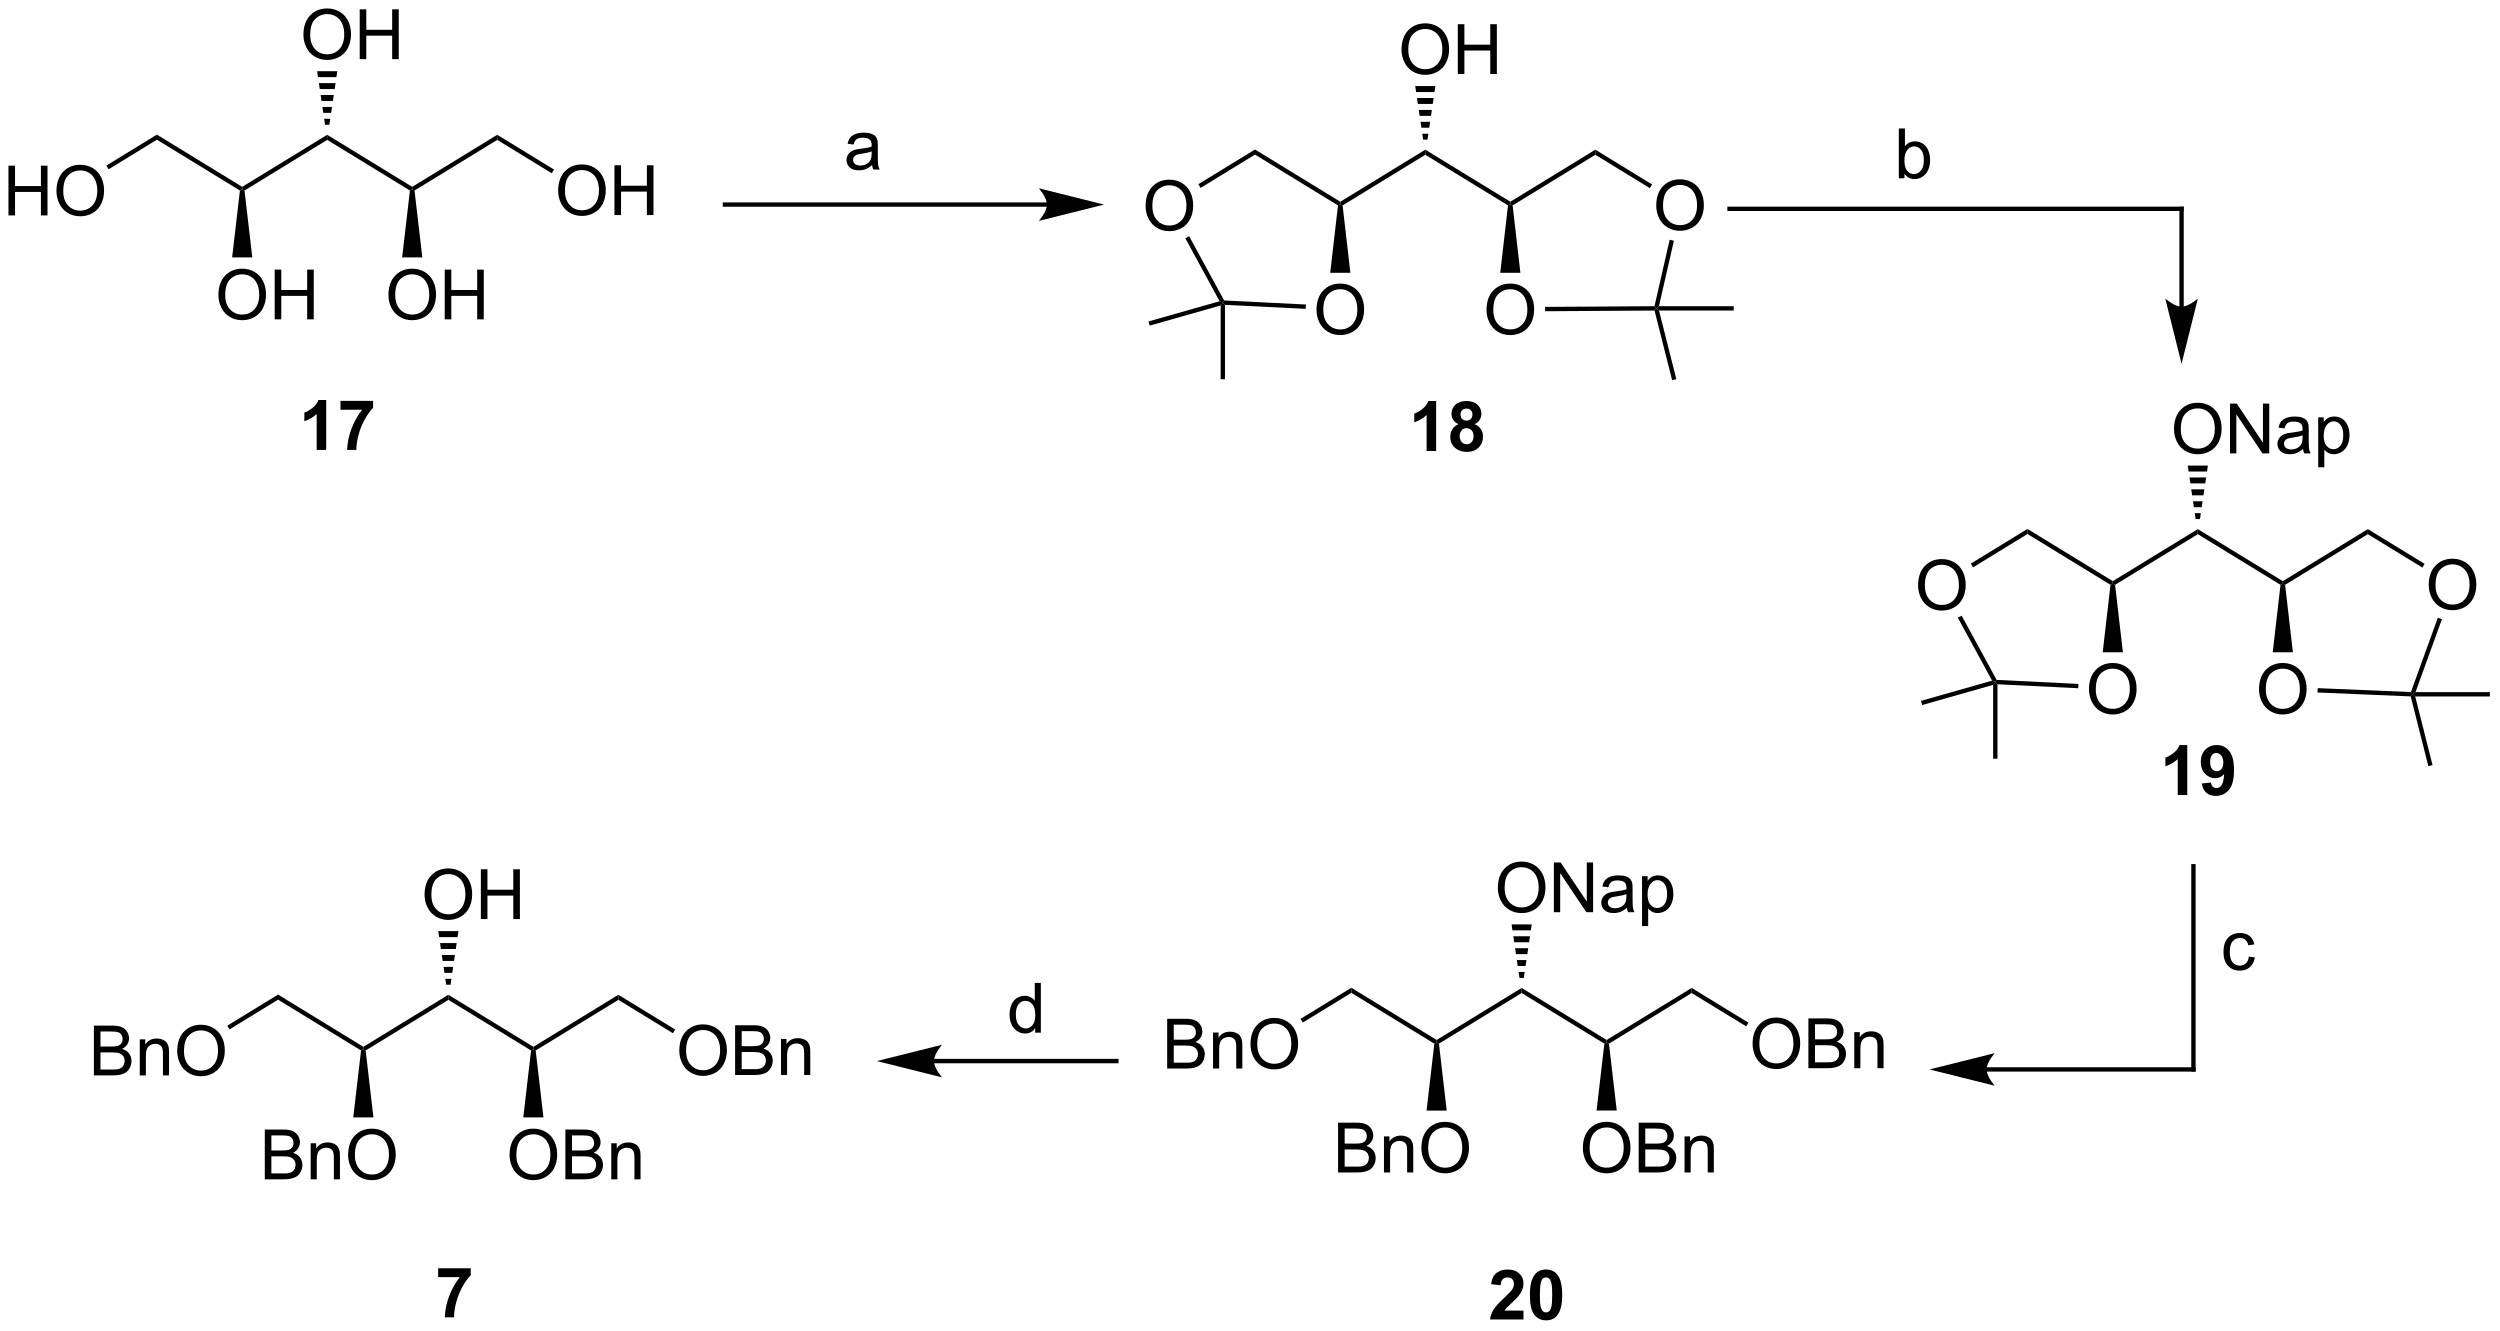 <?xml version="1.0" encoding="UTF-8"?>
<!DOCTYPE svg PUBLIC '-//W3C//DTD SVG 1.0//EN'
          'http://www.w3.org/TR/2001/REC-SVG-20010904/DTD/svg10.dtd'>
<svg stroke-dasharray="none" shape-rendering="auto" xmlns="http://www.w3.org/2000/svg" font-family="'Dialog'" text-rendering="auto" width="789" fill-opacity="1" color-interpolation="auto" color-rendering="auto" preserveAspectRatio="xMidYMid meet" font-size="12px" viewBox="0 0 789 420" fill="black" xmlns:xlink="http://www.w3.org/1999/xlink" stroke="black" image-rendering="auto" stroke-miterlimit="10" stroke-linecap="square" stroke-linejoin="miter" font-style="normal" stroke-width="1" height="420" stroke-dashoffset="0" font-weight="normal" stroke-opacity="1"
><!--Generated by the Batik Graphics2D SVG Generator--><defs id="genericDefs"
  /><g
  ><defs id="defs1"
    ><clipPath clipPathUnits="userSpaceOnUse" id="clipPath1"
      ><path d="M2.286 1.611 L297.959 1.611 L297.959 158.87 L2.286 158.87 L2.286 1.611 Z"
      /></clipPath
      ><clipPath clipPathUnits="userSpaceOnUse" id="clipPath2"
      ><path d="M5.886 11.909 L5.886 164.796 L293.338 164.796 L293.338 11.909 Z"
      /></clipPath
    ></defs
    ><g transform="scale(2.667,2.667) translate(-2.286,-1.611) matrix(1.029,0,0,1.029,-3.768,-10.639)"
    ><path d="M126.284 35.183 L89.252 35.183 L89.002 35.183 L89.002 35.683 L89.252 35.683 L126.284 35.683 L126.534 35.683 L126.534 35.183 L126.284 35.183 ZM132.849 35.433 L125.349 33.558 C125.349 33.558 126.284 34.613 126.284 35.433 C126.284 36.254 125.349 37.308 125.349 37.308 Z" stroke="none" clip-path="url(#clipPath2)"
    /></g
    ><g transform="matrix(2.743,0,0,2.743,-16.144,-32.666)"
    ><path d="M256.889 35.686 L204.878 35.686 L204.628 35.686 L204.628 36.186 L204.878 36.186 L256.889 36.186 L257.139 36.186 L257.139 35.686 L256.889 35.686 Z" stroke="none" clip-path="url(#clipPath2)"
    /></g
    ><g transform="matrix(2.743,0,0,2.743,-16.144,-32.666)"
    ><path d="M258.505 134.954 L258.505 111.576 L258.505 111.326 L258.005 111.326 L258.005 111.576 L258.005 134.954 L258.005 135.204 L258.505 135.204 L258.505 134.954 Z" stroke="none" clip-path="url(#clipPath2)"
    /></g
    ><g transform="matrix(2.743,0,0,2.743,-16.144,-32.666)"
    ><path d="M106.229 30.9 Q105.838 31.233 105.476 31.372 Q105.117 31.507 104.703 31.507 Q104.018 31.507 103.651 31.174 Q103.284 30.838 103.284 30.32 Q103.284 30.015 103.422 29.762 Q103.562 29.51 103.786 29.358 Q104.01 29.205 104.291 29.127 Q104.5 29.072 104.916 29.023 Q105.768 28.921 106.172 28.78 Q106.174 28.635 106.174 28.596 Q106.174 28.166 105.976 27.991 Q105.706 27.752 105.174 27.752 Q104.68 27.752 104.442 27.926 Q104.206 28.101 104.094 28.541 L103.406 28.447 Q103.5 28.007 103.713 27.736 Q103.93 27.463 104.336 27.317 Q104.742 27.171 105.276 27.171 Q105.807 27.171 106.138 27.296 Q106.471 27.421 106.627 27.611 Q106.784 27.799 106.846 28.088 Q106.883 28.267 106.883 28.736 L106.883 29.674 Q106.883 30.655 106.927 30.916 Q106.971 31.174 107.104 31.413 L106.37 31.413 Q106.26 31.195 106.229 30.9 ZM106.172 29.33 Q105.789 29.486 105.023 29.596 Q104.588 29.658 104.409 29.736 Q104.229 29.814 104.13 29.965 Q104.034 30.116 104.034 30.299 Q104.034 30.58 104.247 30.767 Q104.461 30.955 104.87 30.955 Q105.276 30.955 105.591 30.778 Q105.909 30.601 106.057 30.291 Q106.172 30.054 106.172 29.588 L106.172 29.33 Z" stroke="none" clip-path="url(#clipPath2)"
    /></g
    ><g transform="matrix(2.743,0,0,2.743,-16.144,-32.666)"
    ><path d="M225.01 32.418 L224.357 32.418 L224.357 26.692 L225.06 26.692 L225.06 28.733 Q225.505 28.176 226.198 28.176 Q226.581 28.176 226.922 28.33 Q227.263 28.483 227.484 28.765 Q227.706 29.043 227.831 29.439 Q227.956 29.832 227.956 30.28 Q227.956 31.348 227.427 31.931 Q226.901 32.512 226.161 32.512 Q225.427 32.512 225.01 31.897 L225.01 32.418 ZM225.003 30.311 Q225.003 31.059 225.206 31.39 Q225.536 31.934 226.104 31.934 Q226.565 31.934 226.901 31.533 Q227.237 31.132 227.237 30.34 Q227.237 29.528 226.914 29.142 Q226.591 28.754 226.135 28.754 Q225.674 28.754 225.339 29.155 Q225.003 29.554 225.003 30.311 Z" stroke="none" clip-path="url(#clipPath2)"
    /></g
    ><g transform="matrix(2.743,0,0,2.743,-16.144,-32.666)"
    ><path d="M264.633 121.974 L265.326 122.065 Q265.211 122.778 264.745 123.184 Q264.279 123.588 263.599 123.588 Q262.748 123.588 262.229 123.031 Q261.711 122.474 261.711 121.434 Q261.711 120.763 261.933 120.26 Q262.157 119.755 262.612 119.505 Q263.068 119.252 263.602 119.252 Q264.279 119.252 264.709 119.593 Q265.138 119.934 265.258 120.565 L264.576 120.669 Q264.477 120.252 264.229 120.041 Q263.982 119.83 263.631 119.83 Q263.099 119.83 262.766 120.21 Q262.435 120.591 262.435 121.416 Q262.435 122.252 262.756 122.632 Q263.076 123.01 263.591 123.01 Q264.006 123.01 264.282 122.757 Q264.56 122.502 264.633 121.974 Z" stroke="none" clip-path="url(#clipPath2)"
    /></g
    ><g transform="matrix(2.743,0,0,2.743,-16.144,-32.666)"
    ><path d="M43.418 63.679 L42.321 63.679 L42.321 59.541 Q41.72 60.104 40.902 60.375 L40.902 59.377 Q41.332 59.237 41.834 58.846 Q42.34 58.453 42.527 57.929 L43.418 57.929 L43.418 63.679 ZM45.06 59.049 L45.06 58.031 L48.812 58.031 L48.812 58.828 Q48.349 59.284 47.867 60.14 Q47.388 60.995 47.135 61.958 Q46.883 62.922 46.888 63.679 L45.828 63.679 Q45.856 62.492 46.318 61.258 Q46.781 60.023 47.554 59.049 L45.06 59.049 Z" stroke="none" clip-path="url(#clipPath2)"
    /></g
    ><g transform="matrix(2.743,0,0,2.743,-16.144,-32.666)"
    ><path d="M181.171 162.704 L181.171 163.725 L177.324 163.725 Q177.387 163.146 177.699 162.628 Q178.012 162.11 178.934 161.256 Q179.676 160.563 179.842 160.318 Q180.069 159.977 180.069 159.646 Q180.069 159.279 179.871 159.081 Q179.676 158.883 179.327 158.883 Q178.983 158.883 178.78 159.092 Q178.577 159.297 178.546 159.779 L177.452 159.67 Q177.551 158.764 178.066 158.37 Q178.582 157.975 179.355 157.975 Q180.202 157.975 180.686 158.433 Q181.171 158.889 181.171 159.568 Q181.171 159.954 181.032 160.305 Q180.894 160.654 180.592 161.037 Q180.394 161.29 179.874 161.766 Q179.355 162.243 179.215 162.399 Q179.077 162.555 178.991 162.704 L181.171 162.704 ZM183.768 157.975 Q184.601 157.975 185.07 158.568 Q185.627 159.271 185.627 160.899 Q185.627 162.524 185.065 163.235 Q184.601 163.823 183.768 163.823 Q182.932 163.823 182.419 163.18 Q181.909 162.537 181.909 160.889 Q181.909 159.271 182.471 158.56 Q182.937 157.975 183.768 157.975 ZM183.768 158.883 Q183.57 158.883 183.414 159.011 Q183.258 159.139 183.172 159.467 Q183.057 159.891 183.057 160.899 Q183.057 161.907 183.159 162.284 Q183.26 162.662 183.414 162.787 Q183.57 162.912 183.768 162.912 Q183.969 162.912 184.125 162.784 Q184.281 162.657 184.367 162.329 Q184.479 161.907 184.479 160.899 Q184.479 159.891 184.377 159.516 Q184.276 159.139 184.122 159.011 Q183.969 158.883 183.768 158.883 Z" stroke="none" clip-path="url(#clipPath2)"
    /></g
    ><g transform="matrix(2.743,0,0,2.743,-16.144,-32.666)"
    ><path d="M171.122 63.799 L170.026 63.799 L170.026 59.661 Q169.424 60.224 168.607 60.495 L168.607 59.497 Q169.036 59.357 169.539 58.966 Q170.044 58.573 170.232 58.049 L171.122 58.049 L171.122 63.799 ZM173.704 60.708 Q173.28 60.529 173.084 60.216 Q172.892 59.901 172.892 59.526 Q172.892 58.885 173.34 58.469 Q173.787 58.049 174.61 58.049 Q175.428 58.049 175.879 58.469 Q176.329 58.885 176.329 59.526 Q176.329 59.924 176.121 60.234 Q175.915 60.544 175.54 60.708 Q176.017 60.901 176.264 61.268 Q176.514 61.635 176.514 62.114 Q176.514 62.909 176.006 63.406 Q175.501 63.901 174.662 63.901 Q173.881 63.901 173.36 63.489 Q172.748 63.005 172.748 62.161 Q172.748 61.698 172.978 61.31 Q173.209 60.919 173.704 60.708 ZM173.931 59.604 Q173.931 59.932 174.116 60.117 Q174.303 60.299 174.61 60.299 Q174.923 60.299 175.11 60.114 Q175.298 59.927 175.298 59.599 Q175.298 59.291 175.113 59.107 Q174.928 58.919 174.623 58.919 Q174.306 58.919 174.118 59.107 Q173.931 59.294 173.931 59.604 ZM173.829 62.057 Q173.829 62.51 174.061 62.765 Q174.295 63.018 174.642 63.018 Q174.983 63.018 175.204 62.773 Q175.428 62.529 175.428 62.068 Q175.428 61.666 175.202 61.422 Q174.975 61.177 174.626 61.177 Q174.225 61.177 174.027 61.456 Q173.829 61.732 173.829 62.057 Z" stroke="none" clip-path="url(#clipPath2)"
    /></g
    ><g transform="matrix(2.743,0,0,2.743,-16.144,-32.666)"
    ><path d="M257.544 103.382 L256.448 103.382 L256.448 99.244 Q255.846 99.806 255.028 100.077 L255.028 99.08 Q255.458 98.939 255.961 98.549 Q256.466 98.155 256.653 97.632 L257.544 97.632 L257.544 103.382 ZM259.209 102.056 L260.272 101.939 Q260.311 102.265 260.475 102.421 Q260.639 102.577 260.907 102.577 Q261.248 102.577 261.485 102.265 Q261.725 101.952 261.79 100.968 Q261.376 101.447 260.756 101.447 Q260.079 101.447 259.59 100.926 Q259.1 100.405 259.1 99.569 Q259.1 98.697 259.616 98.166 Q260.134 97.632 260.936 97.632 Q261.806 97.632 262.363 98.306 Q262.923 98.978 262.923 100.522 Q262.923 102.093 262.34 102.788 Q261.759 103.483 260.827 103.483 Q260.155 103.483 259.741 103.127 Q259.327 102.767 259.209 102.056 ZM261.694 99.658 Q261.694 99.127 261.449 98.835 Q261.204 98.541 260.884 98.541 Q260.579 98.541 260.379 98.783 Q260.178 99.022 260.178 99.569 Q260.178 100.124 260.397 100.384 Q260.616 100.642 260.944 100.642 Q261.259 100.642 261.475 100.392 Q261.694 100.142 261.694 99.658 Z" stroke="none" clip-path="url(#clipPath2)"
    /></g
    ><g transform="matrix(2.743,0,0,2.743,-16.144,-32.666)"
    ><path d="M56.298 158.848 L56.298 157.83 L60.05 157.83 L60.05 158.627 Q59.587 159.082 59.105 159.939 Q58.626 160.793 58.373 161.757 Q58.121 162.72 58.126 163.478 L57.066 163.478 Q57.094 162.291 57.556 161.056 Q58.019 159.822 58.792 158.848 L56.298 158.848 Z" stroke="none" clip-path="url(#clipPath2)"
    /></g
    ><g transform="matrix(2.743,0,0,2.743,-16.144,-32.666)"
    ><path d="M6.858 36.695 L6.858 30.969 L7.616 30.969 L7.616 33.32 L10.592 33.32 L10.592 30.969 L11.35 30.969 L11.35 36.695 L10.592 36.695 L10.592 33.995 L7.616 33.995 L7.616 36.695 L6.858 36.695 ZM12.383 33.906 Q12.383 32.479 13.148 31.675 Q13.914 30.867 15.125 30.867 Q15.916 30.867 16.552 31.247 Q17.19 31.625 17.523 32.302 Q17.859 32.979 17.859 33.839 Q17.859 34.711 17.508 35.398 Q17.156 36.086 16.51 36.44 Q15.867 36.794 15.12 36.794 Q14.312 36.794 13.674 36.404 Q13.039 36.011 12.711 35.336 Q12.383 34.659 12.383 33.906 ZM13.164 33.917 Q13.164 34.953 13.719 35.55 Q14.276 36.143 15.117 36.143 Q15.971 36.143 16.523 35.542 Q17.078 34.94 17.078 33.836 Q17.078 33.136 16.841 32.615 Q16.604 32.094 16.148 31.807 Q15.695 31.518 15.127 31.518 Q14.323 31.518 13.742 32.073 Q13.164 32.625 13.164 33.917 Z" stroke="none" clip-path="url(#clipPath2)"
    /></g
    ><g transform="matrix(2.743,0,0,2.743,-16.144,-32.666)"
    ><path d="M18.386 31.383 L18.125 30.956 L23.938 27.397 L23.938 27.983 Z" stroke="none" clip-path="url(#clipPath2)"
    /></g
    ><g transform="matrix(2.743,0,0,2.743,-16.144,-32.666)"
    ><path d="M23.938 27.983 L23.938 27.397 L33.753 33.406 L33.753 33.7 L33.488 33.83 Z" stroke="none" clip-path="url(#clipPath2)"
    /></g
    ><g transform="matrix(2.743,0,0,2.743,-16.144,-32.666)"
    ><path d="M34.018 33.83 L33.753 33.7 L33.753 33.406 L43.534 27.418 L43.534 28.004 Z" stroke="none" clip-path="url(#clipPath2)"
    /></g
    ><g transform="matrix(2.743,0,0,2.743,-16.144,-32.666)"
    ><path d="M43.534 28.004 L43.534 27.418 L53.315 33.406 L53.315 33.7 L53.05 33.83 Z" stroke="none" clip-path="url(#clipPath2)"
    /></g
    ><g transform="matrix(2.743,0,0,2.743,-16.144,-32.666)"
    ><path d="M53.58 33.83 L53.315 33.7 L53.315 33.406 L63.096 27.418 L63.096 28.004 Z" stroke="none" clip-path="url(#clipPath2)"
    /></g
    ><g transform="matrix(2.743,0,0,2.743,-16.144,-32.666)"
    ><path d="M70.106 33.864 Q70.106 32.438 70.871 31.633 Q71.637 30.826 72.848 30.826 Q73.639 30.826 74.275 31.206 Q74.913 31.583 75.246 32.26 Q75.582 32.938 75.582 33.797 Q75.582 34.669 75.231 35.357 Q74.879 36.044 74.233 36.398 Q73.59 36.753 72.843 36.753 Q72.035 36.753 71.397 36.362 Q70.762 35.969 70.434 35.294 Q70.106 34.617 70.106 33.864 ZM70.887 33.875 Q70.887 34.911 71.442 35.508 Q71.999 36.102 72.84 36.102 Q73.694 36.102 74.246 35.5 Q74.801 34.898 74.801 33.794 Q74.801 33.094 74.564 32.573 Q74.327 32.052 73.871 31.766 Q73.418 31.477 72.85 31.477 Q72.046 31.477 71.465 32.031 Q70.887 32.583 70.887 33.875 ZM76.581 36.654 L76.581 30.927 L77.339 30.927 L77.339 33.279 L80.315 33.279 L80.315 30.927 L81.073 30.927 L81.073 36.654 L80.315 36.654 L80.315 33.953 L77.339 33.953 L77.339 36.654 L76.581 36.654 Z" stroke="none" clip-path="url(#clipPath2)"
    /></g
    ><g transform="matrix(2.743,0,0,2.743,-16.144,-32.666)"
    ><path d="M63.096 28.004 L63.096 27.418 L69.629 31.418 L69.368 31.845 Z" stroke="none" clip-path="url(#clipPath2)"
    /></g
    ><g transform="matrix(2.743,0,0,2.743,-16.144,-32.666)"
    ><path d="M31.016 45.862 Q31.016 44.435 31.782 43.63 Q32.547 42.823 33.758 42.823 Q34.55 42.823 35.185 43.203 Q35.823 43.581 36.157 44.258 Q36.492 44.935 36.492 45.794 Q36.492 46.667 36.141 47.354 Q35.789 48.042 35.144 48.396 Q34.5 48.75 33.753 48.75 Q32.946 48.75 32.308 48.359 Q31.672 47.966 31.344 47.292 Q31.016 46.615 31.016 45.862 ZM31.797 45.873 Q31.797 46.909 32.352 47.505 Q32.909 48.099 33.75 48.099 Q34.605 48.099 35.157 47.498 Q35.711 46.896 35.711 45.792 Q35.711 45.091 35.474 44.571 Q35.237 44.05 34.782 43.763 Q34.328 43.474 33.761 43.474 Q32.956 43.474 32.375 44.029 Q31.797 44.581 31.797 45.873 ZM37.491 48.651 L37.491 42.925 L38.249 42.925 L38.249 45.276 L41.226 45.276 L41.226 42.925 L41.983 42.925 L41.983 48.651 L41.226 48.651 L41.226 45.951 L38.249 45.951 L38.249 48.651 L37.491 48.651 Z" stroke="none" clip-path="url(#clipPath2)"
    /></g
    ><g transform="matrix(2.743,0,0,2.743,-16.144,-32.666)"
    ><path d="M33.488 33.83 L33.753 33.7 L34.018 33.83 L34.913 41.526 L32.593 41.526 Z" stroke="none" clip-path="url(#clipPath2)"
    /></g
    ><g transform="matrix(2.743,0,0,2.743,-16.144,-32.666)"
    ><path d="M50.578 45.862 Q50.578 44.435 51.343 43.63 Q52.109 42.823 53.32 42.823 Q54.112 42.823 54.747 43.203 Q55.385 43.581 55.718 44.258 Q56.054 44.935 56.054 45.794 Q56.054 46.667 55.703 47.354 Q55.351 48.042 54.705 48.396 Q54.062 48.75 53.315 48.75 Q52.508 48.75 51.87 48.359 Q51.234 47.966 50.906 47.292 Q50.578 46.615 50.578 45.862 ZM51.359 45.873 Q51.359 46.909 51.914 47.505 Q52.471 48.099 53.312 48.099 Q54.166 48.099 54.718 47.498 Q55.273 46.896 55.273 45.792 Q55.273 45.091 55.036 44.571 Q54.799 44.05 54.343 43.763 Q53.89 43.474 53.323 43.474 Q52.518 43.474 51.937 44.029 Q51.359 44.581 51.359 45.873 ZM57.053 48.651 L57.053 42.925 L57.811 42.925 L57.811 45.276 L60.788 45.276 L60.788 42.925 L61.545 42.925 L61.545 48.651 L60.788 48.651 L60.788 45.951 L57.811 45.951 L57.811 48.651 L57.053 48.651 Z" stroke="none" clip-path="url(#clipPath2)"
    /></g
    ><g transform="matrix(2.743,0,0,2.743,-16.144,-32.666)"
    ><path d="M53.05 33.83 L53.315 33.7 L53.58 33.83 L54.475 41.526 L52.155 41.526 Z" stroke="none" clip-path="url(#clipPath2)"
    /></g
    ><g transform="matrix(2.743,0,0,2.743,-16.144,-32.666)"
    ><path d="M40.797 15.92 Q40.797 14.493 41.562 13.689 Q42.328 12.881 43.539 12.881 Q44.331 12.881 44.966 13.261 Q45.604 13.639 45.937 14.316 Q46.273 14.993 46.273 15.853 Q46.273 16.725 45.922 17.413 Q45.57 18.1 44.924 18.454 Q44.281 18.808 43.534 18.808 Q42.727 18.808 42.089 18.418 Q41.453 18.024 41.125 17.35 Q40.797 16.673 40.797 15.92 ZM41.578 15.931 Q41.578 16.967 42.133 17.564 Q42.69 18.157 43.531 18.157 Q44.385 18.157 44.937 17.556 Q45.492 16.954 45.492 15.85 Q45.492 15.149 45.255 14.629 Q45.018 14.108 44.562 13.821 Q44.109 13.532 43.542 13.532 Q42.737 13.532 42.156 14.087 Q41.578 14.639 41.578 15.931 ZM47.272 18.709 L47.272 12.983 L48.03 12.983 L48.03 15.334 L51.007 15.334 L51.007 12.983 L51.764 12.983 L51.764 18.709 L51.007 18.709 L51.007 16.009 L48.03 16.009 L48.03 18.709 L47.272 18.709 Z" stroke="none" clip-path="url(#clipPath2)"
    /></g
    ><g transform="matrix(2.743,0,0,2.743,-16.144,-32.666)"
    ><path d="M43.284 26.265 L43.183 25.581 L43.885 25.581 L43.784 26.265 ZM43.082 24.896 L42.98 24.211 L44.087 24.211 L43.986 24.896 ZM42.879 23.526 L42.778 22.841 L44.289 22.841 L44.188 23.526 ZM42.677 22.156 L42.576 21.471 L44.492 21.471 L44.391 22.156 ZM42.475 20.786 L42.374 20.101 L44.694 20.101 L44.593 20.786 Z" stroke="none" clip-path="url(#clipPath2)"
    /></g
    ><g transform="matrix(2.743,0,0,2.743,-16.144,-32.666)"
    ><path d="M137.694 35.619 Q137.694 34.192 138.459 33.388 Q139.225 32.58 140.436 32.58 Q141.228 32.58 141.863 32.961 Q142.501 33.338 142.834 34.015 Q143.171 34.692 143.171 35.552 Q143.171 36.424 142.819 37.111 Q142.467 37.799 141.821 38.153 Q141.178 38.507 140.431 38.507 Q139.624 38.507 138.986 38.117 Q138.35 37.724 138.022 37.049 Q137.694 36.372 137.694 35.619 ZM138.475 35.63 Q138.475 36.666 139.03 37.263 Q139.587 37.856 140.428 37.856 Q141.282 37.856 141.834 37.255 Q142.389 36.653 142.389 35.549 Q142.389 34.849 142.152 34.328 Q141.915 33.807 141.459 33.52 Q141.006 33.231 140.439 33.231 Q139.634 33.231 139.053 33.786 Q138.475 34.338 138.475 35.63 Z" stroke="none" clip-path="url(#clipPath2)"
    /></g
    ><g transform="matrix(2.743,0,0,2.743,-16.144,-32.666)"
    ><path d="M144.021 33.529 L143.76 33.102 L150.28 29.11 L150.28 29.696 Z" stroke="none" clip-path="url(#clipPath2)"
    /></g
    ><g transform="matrix(2.743,0,0,2.743,-16.144,-32.666)"
    ><path d="M150.28 29.696 L150.28 29.11 L160.095 35.119 L160.095 35.412 L159.83 35.543 Z" stroke="none" clip-path="url(#clipPath2)"
    /></g
    ><g transform="matrix(2.743,0,0,2.743,-16.144,-32.666)"
    ><path d="M160.361 35.543 L160.095 35.412 L160.095 35.119 L169.876 29.131 L169.876 29.717 Z" stroke="none" clip-path="url(#clipPath2)"
    /></g
    ><g transform="matrix(2.743,0,0,2.743,-16.144,-32.666)"
    ><path d="M169.876 29.717 L169.876 29.131 L179.657 35.119 L179.657 35.412 L179.392 35.543 Z" stroke="none" clip-path="url(#clipPath2)"
    /></g
    ><g transform="matrix(2.743,0,0,2.743,-16.144,-32.666)"
    ><path d="M179.923 35.543 L179.657 35.412 L179.657 35.119 L189.438 29.131 L189.438 29.717 Z" stroke="none" clip-path="url(#clipPath2)"
    /></g
    ><g transform="matrix(2.743,0,0,2.743,-16.144,-32.666)"
    ><path d="M196.448 35.577 Q196.448 34.15 197.214 33.346 Q197.979 32.538 199.19 32.538 Q199.982 32.538 200.617 32.919 Q201.255 33.296 201.589 33.973 Q201.925 34.65 201.925 35.51 Q201.925 36.382 201.573 37.07 Q201.221 37.757 200.576 38.111 Q199.932 38.465 199.185 38.465 Q198.378 38.465 197.74 38.075 Q197.104 37.682 196.776 37.007 Q196.448 36.33 196.448 35.577 ZM197.229 35.588 Q197.229 36.624 197.784 37.221 Q198.341 37.814 199.182 37.814 Q200.037 37.814 200.589 37.213 Q201.143 36.611 201.143 35.507 Q201.143 34.807 200.906 34.286 Q200.669 33.765 200.214 33.478 Q199.761 33.189 199.193 33.189 Q198.388 33.189 197.807 33.744 Q197.229 34.296 197.229 35.588 Z" stroke="none" clip-path="url(#clipPath2)"
    /></g
    ><g transform="matrix(2.743,0,0,2.743,-16.144,-32.666)"
    ><path d="M189.438 29.717 L189.438 29.131 L195.972 33.131 L195.711 33.557 Z" stroke="none" clip-path="url(#clipPath2)"
    /></g
    ><g transform="matrix(2.743,0,0,2.743,-16.144,-32.666)"
    ><path d="M157.358 47.575 Q157.358 46.148 158.124 45.343 Q158.89 44.536 160.101 44.536 Q160.892 44.536 161.528 44.916 Q162.166 45.294 162.499 45.971 Q162.835 46.648 162.835 47.507 Q162.835 48.38 162.483 49.067 Q162.132 49.755 161.486 50.109 Q160.843 50.463 160.095 50.463 Q159.288 50.463 158.65 50.072 Q158.015 49.679 157.687 49.005 Q157.358 48.328 157.358 47.575 ZM158.14 47.586 Q158.14 48.622 158.695 49.218 Q159.252 49.812 160.093 49.812 Q160.947 49.812 161.499 49.211 Q162.054 48.609 162.054 47.505 Q162.054 46.804 161.817 46.283 Q161.58 45.763 161.124 45.476 Q160.671 45.187 160.103 45.187 Q159.299 45.187 158.718 45.742 Q158.14 46.294 158.14 47.586 Z" stroke="none" clip-path="url(#clipPath2)"
    /></g
    ><g transform="matrix(2.743,0,0,2.743,-16.144,-32.666)"
    ><path d="M159.83 35.543 L160.095 35.412 L160.361 35.543 L161.255 43.3 L158.935 43.3 Z" stroke="none" clip-path="url(#clipPath2)"
    /></g
    ><g transform="matrix(2.743,0,0,2.743,-16.144,-32.666)"
    ><path d="M176.92 47.575 Q176.92 46.148 177.686 45.343 Q178.452 44.536 179.663 44.536 Q180.454 44.536 181.09 44.916 Q181.728 45.294 182.061 45.971 Q182.397 46.648 182.397 47.507 Q182.397 48.38 182.045 49.067 Q181.694 49.755 181.048 50.109 Q180.405 50.463 179.657 50.463 Q178.85 50.463 178.212 50.072 Q177.577 49.679 177.249 49.005 Q176.92 48.328 176.92 47.575 ZM177.702 47.586 Q177.702 48.622 178.256 49.218 Q178.814 49.812 179.655 49.812 Q180.509 49.812 181.061 49.211 Q181.616 48.609 181.616 47.505 Q181.616 46.804 181.379 46.283 Q181.142 45.763 180.686 45.476 Q180.233 45.187 179.665 45.187 Q178.861 45.187 178.28 45.742 Q177.702 46.294 177.702 47.586 Z" stroke="none" clip-path="url(#clipPath2)"
    /></g
    ><g transform="matrix(2.743,0,0,2.743,-16.144,-32.666)"
    ><path d="M179.392 35.543 L179.657 35.412 L179.923 35.543 L180.817 43.3 L178.497 43.3 Z" stroke="none" clip-path="url(#clipPath2)"
    /></g
    ><g transform="matrix(2.743,0,0,2.743,-16.144,-32.666)"
    ><path d="M167.139 17.633 Q167.139 16.206 167.905 15.402 Q168.671 14.594 169.882 14.594 Q170.673 14.594 171.309 14.974 Q171.947 15.352 172.28 16.029 Q172.616 16.706 172.616 17.566 Q172.616 18.438 172.264 19.125 Q171.913 19.813 171.267 20.167 Q170.624 20.521 169.876 20.521 Q169.069 20.521 168.431 20.131 Q167.796 19.737 167.468 19.063 Q167.139 18.386 167.139 17.633 ZM167.921 17.644 Q167.921 18.68 168.475 19.276 Q169.033 19.87 169.874 19.87 Q170.728 19.87 171.28 19.269 Q171.835 18.667 171.835 17.563 Q171.835 16.862 171.598 16.342 Q171.361 15.821 170.905 15.534 Q170.452 15.245 169.884 15.245 Q169.079 15.245 168.499 15.8 Q167.921 16.352 167.921 17.644 ZM173.615 20.422 L173.615 14.696 L174.373 14.696 L174.373 17.047 L177.349 17.047 L177.349 14.696 L178.107 14.696 L178.107 20.422 L177.349 20.422 L177.349 17.722 L174.373 17.722 L174.373 20.422 L173.615 20.422 Z" stroke="none" clip-path="url(#clipPath2)"
    /></g
    ><g transform="matrix(2.743,0,0,2.743,-16.144,-32.666)"
    ><path d="M169.626 27.978 L169.525 27.294 L170.227 27.294 L170.126 27.978 ZM169.424 26.608 L169.323 25.924 L170.43 25.924 L170.329 26.608 ZM169.222 25.239 L169.121 24.554 L170.632 24.554 L170.531 25.239 ZM169.02 23.869 L168.919 23.184 L170.834 23.184 L170.733 23.869 ZM168.817 22.499 L168.716 21.814 L171.036 21.814 L170.935 22.499 Z" stroke="none" clip-path="url(#clipPath2)"
    /></g
    ><g transform="matrix(2.743,0,0,2.743,-16.144,-32.666)"
    ><path d="M142.267 39.328 L142.706 39.089 L146.73 46.48 L146.578 46.723 L146.209 46.568 Z" stroke="none" clip-path="url(#clipPath2)"
    /></g
    ><g transform="matrix(2.743,0,0,2.743,-16.144,-32.666)"
    ><path d="M146.828 46.986 L146.578 46.723 L146.73 46.48 L156.141 46.944 L156.117 47.444 Z" stroke="none" clip-path="url(#clipPath2)"
    /></g
    ><g transform="matrix(2.743,0,0,2.743,-16.144,-32.666)"
    ><path d="M146.209 46.568 L146.578 46.723 L146.328 47.054 L138.162 49.374 L138.026 48.893 Z" stroke="none" clip-path="url(#clipPath2)"
    /></g
    ><g transform="matrix(2.743,0,0,2.743,-16.144,-32.666)"
    ><path d="M146.328 47.054 L146.578 46.723 L146.828 46.986 L146.828 55.549 L146.328 55.549 Z" stroke="none" clip-path="url(#clipPath2)"
    /></g
    ><g transform="matrix(2.743,0,0,2.743,-16.144,-32.666)"
    ><path d="M183.663 47.719 L183.66 47.219 L196.245 47.14 L196.445 47.389 L196.25 47.64 Z" stroke="none" clip-path="url(#clipPath2)"
    /></g
    ><g transform="matrix(2.743,0,0,2.743,-16.144,-32.666)"
    ><path d="M196.758 47.139 L196.445 47.389 L196.245 47.14 L197.992 39.495 L198.479 39.606 Z" stroke="none" clip-path="url(#clipPath2)"
    /></g
    ><g transform="matrix(2.743,0,0,2.743,-16.144,-32.666)"
    ><path d="M196.766 47.639 L196.445 47.389 L196.758 47.139 L205.36 47.139 L205.36 47.639 Z" stroke="none" clip-path="url(#clipPath2)"
    /></g
    ><g transform="matrix(2.743,0,0,2.743,-16.144,-32.666)"
    ><path d="M196.25 47.64 L196.445 47.389 L196.766 47.639 L198.76 55.533 L198.276 55.655 Z" stroke="none" clip-path="url(#clipPath2)"
    /></g
    ><g transform="matrix(2.743,0,0,2.743,-16.144,-32.666)"
    ><path d="M113.338 134.241 L134.327 134.241 L134.577 134.241 L134.577 133.741 L134.327 133.741 L113.338 133.741 L113.088 133.741 L113.088 134.241 L113.338 134.241 ZM106.773 133.991 L114.273 135.866 C114.273 135.866 113.338 134.812 113.338 133.991 C113.338 133.17 114.273 132.116 114.273 132.116 Z" stroke="none" clip-path="url(#clipPath2)"
    /></g
    ><g transform="matrix(2.743,0,0,2.743,-16.144,-32.666)"
    ><path d="M124.988 130.725 L124.988 130.201 Q124.594 130.819 123.829 130.819 Q123.331 130.819 122.915 130.545 Q122.501 130.272 122.272 129.782 Q122.042 129.29 122.042 128.654 Q122.042 128.032 122.248 127.527 Q122.456 127.022 122.871 126.753 Q123.284 126.483 123.797 126.483 Q124.172 126.483 124.464 126.641 Q124.758 126.798 124.941 127.053 L124.941 124.998 L125.641 124.998 L125.641 130.725 L124.988 130.725 ZM122.766 128.654 Q122.766 129.451 123.102 129.847 Q123.438 130.24 123.894 130.24 Q124.355 130.24 124.678 129.863 Q125.001 129.485 125.001 128.712 Q125.001 127.86 124.672 127.462 Q124.344 127.063 123.863 127.063 Q123.394 127.063 123.079 127.446 Q122.766 127.829 122.766 128.654 Z" stroke="none" clip-path="url(#clipPath2)"
    /></g
    ><g transform="matrix(2.743,0,0,2.743,-16.144,-32.666)"
    ><path d="M234.453 135.204 L258.255 135.204 L258.505 135.204 L258.505 134.704 L258.255 134.704 L234.453 134.704 L234.203 134.704 L234.203 135.204 L234.453 135.204 ZM227.888 134.954 L235.388 136.829 C235.388 136.829 234.453 135.774 234.453 134.954 C234.453 134.133 235.388 133.079 235.388 133.079 Z" stroke="none" clip-path="url(#clipPath2)"
    /></g
    ><g transform="matrix(2.743,0,0,2.743,-16.144,-32.666)"
    ><path d="M257.139 47.196 L257.139 35.936 L257.139 35.686 L256.639 35.686 L256.639 35.936 L256.639 47.196 L256.639 47.446 L257.139 47.446 L257.139 47.196 ZM256.889 53.761 L258.764 46.261 C258.764 46.261 257.71 47.196 256.889 47.196 C256.068 47.196 255.014 46.261 255.014 46.261 Z" stroke="none" clip-path="url(#clipPath2)"
    /></g
    ><g transform="matrix(2.743,0,0,2.743,-16.144,-32.666)"
    ><path d="M226.575 79.273 Q226.575 77.846 227.34 77.041 Q228.106 76.234 229.317 76.234 Q230.108 76.234 230.744 76.614 Q231.382 76.992 231.715 77.669 Q232.051 78.346 232.051 79.205 Q232.051 80.078 231.7 80.765 Q231.348 81.453 230.702 81.807 Q230.059 82.161 229.311 82.161 Q228.504 82.161 227.866 81.77 Q227.231 81.377 226.903 80.703 Q226.575 80.026 226.575 79.273 ZM227.356 79.284 Q227.356 80.32 227.91 80.916 Q228.468 81.51 229.309 81.51 Q230.163 81.51 230.715 80.909 Q231.27 80.307 231.27 79.203 Q231.27 78.502 231.033 77.981 Q230.796 77.46 230.34 77.174 Q229.887 76.885 229.319 76.885 Q228.515 76.885 227.934 77.44 Q227.356 77.992 227.356 79.284 Z" stroke="none" clip-path="url(#clipPath2)"
    /></g
    ><g transform="matrix(2.743,0,0,2.743,-16.144,-32.666)"
    ><path d="M232.901 77.182 L232.64 76.756 L239.161 72.764 L239.161 73.35 Z" stroke="none" clip-path="url(#clipPath2)"
    /></g
    ><g transform="matrix(2.743,0,0,2.743,-16.144,-32.666)"
    ><path d="M239.161 73.35 L239.161 72.764 L248.976 78.773 L248.976 79.066 L248.711 79.197 Z" stroke="none" clip-path="url(#clipPath2)"
    /></g
    ><g transform="matrix(2.743,0,0,2.743,-16.144,-32.666)"
    ><path d="M249.241 79.197 L248.976 79.066 L248.976 78.773 L258.757 72.785 L258.757 73.371 Z" stroke="none" clip-path="url(#clipPath2)"
    /></g
    ><g transform="matrix(2.743,0,0,2.743,-16.144,-32.666)"
    ><path d="M258.757 73.371 L258.757 72.785 L268.538 78.773 L268.538 79.066 L268.273 79.197 Z" stroke="none" clip-path="url(#clipPath2)"
    /></g
    ><g transform="matrix(2.743,0,0,2.743,-16.144,-32.666)"
    ><path d="M268.803 79.197 L268.538 79.066 L268.538 78.773 L278.319 72.785 L278.319 73.371 Z" stroke="none" clip-path="url(#clipPath2)"
    /></g
    ><g transform="matrix(2.743,0,0,2.743,-16.144,-32.666)"
    ><path d="M285.329 79.231 Q285.329 77.804 286.094 76.999 Q286.86 76.192 288.071 76.192 Q288.863 76.192 289.498 76.572 Q290.136 76.95 290.469 77.627 Q290.805 78.304 290.805 79.163 Q290.805 80.036 290.454 80.723 Q290.102 81.411 289.456 81.765 Q288.813 82.119 288.066 82.119 Q287.258 82.119 286.62 81.728 Q285.985 81.335 285.657 80.661 Q285.329 79.984 285.329 79.231 ZM286.11 79.242 Q286.11 80.278 286.665 80.874 Q287.222 81.468 288.063 81.468 Q288.917 81.468 289.469 80.867 Q290.024 80.265 290.024 79.161 Q290.024 78.46 289.787 77.939 Q289.55 77.419 289.094 77.132 Q288.641 76.843 288.073 76.843 Q287.269 76.843 286.688 77.398 Q286.11 77.95 286.11 79.242 Z" stroke="none" clip-path="url(#clipPath2)"
    /></g
    ><g transform="matrix(2.743,0,0,2.743,-16.144,-32.666)"
    ><path d="M278.319 73.371 L278.319 72.785 L284.852 76.785 L284.591 77.211 Z" stroke="none" clip-path="url(#clipPath2)"
    /></g
    ><g transform="matrix(2.743,0,0,2.743,-16.144,-32.666)"
    ><path d="M246.239 91.229 Q246.239 89.802 247.005 88.997 Q247.77 88.19 248.981 88.19 Q249.773 88.19 250.408 88.57 Q251.046 88.948 251.38 89.625 Q251.716 90.302 251.716 91.161 Q251.716 92.034 251.364 92.721 Q251.012 93.409 250.367 93.763 Q249.723 94.117 248.976 94.117 Q248.169 94.117 247.531 93.726 Q246.895 93.333 246.567 92.659 Q246.239 91.981 246.239 91.229 ZM247.02 91.239 Q247.02 92.276 247.575 92.872 Q248.132 93.466 248.973 93.466 Q249.828 93.466 250.38 92.864 Q250.934 92.263 250.934 91.159 Q250.934 90.458 250.697 89.937 Q250.46 89.416 250.005 89.13 Q249.552 88.841 248.984 88.841 Q248.179 88.841 247.598 89.395 Q247.02 89.948 247.02 91.239 Z" stroke="none" clip-path="url(#clipPath2)"
    /></g
    ><g transform="matrix(2.743,0,0,2.743,-16.144,-32.666)"
    ><path d="M248.711 79.197 L248.976 79.066 L249.241 79.197 L250.136 86.954 L247.816 86.954 Z" stroke="none" clip-path="url(#clipPath2)"
    /></g
    ><g transform="matrix(2.743,0,0,2.743,-16.144,-32.666)"
    ><path d="M265.801 91.229 Q265.801 89.802 266.567 88.997 Q267.332 88.19 268.543 88.19 Q269.335 88.19 269.97 88.57 Q270.608 88.948 270.942 89.625 Q271.277 90.302 271.277 91.161 Q271.277 92.034 270.926 92.721 Q270.574 93.409 269.928 93.763 Q269.285 94.117 268.538 94.117 Q267.731 94.117 267.093 93.726 Q266.457 93.333 266.129 92.659 Q265.801 91.981 265.801 91.229 ZM266.582 91.239 Q266.582 92.276 267.137 92.872 Q267.694 93.466 268.535 93.466 Q269.389 93.466 269.942 92.864 Q270.496 92.263 270.496 91.159 Q270.496 90.458 270.259 89.937 Q270.022 89.416 269.567 89.13 Q269.113 88.841 268.546 88.841 Q267.741 88.841 267.16 89.395 Q266.582 89.948 266.582 91.239 Z" stroke="none" clip-path="url(#clipPath2)"
    /></g
    ><g transform="matrix(2.743,0,0,2.743,-16.144,-32.666)"
    ><path d="M268.273 79.197 L268.538 79.066 L268.803 79.197 L269.698 86.954 L267.378 86.954 Z" stroke="none" clip-path="url(#clipPath2)"
    /></g
    ><g transform="matrix(2.743,0,0,2.743,-16.144,-32.666)"
    ><path d="M256.02 61.287 Q256.02 59.86 256.786 59.055 Q257.551 58.248 258.762 58.248 Q259.554 58.248 260.189 58.628 Q260.827 59.006 261.161 59.683 Q261.497 60.36 261.497 61.219 Q261.497 62.092 261.145 62.779 Q260.793 63.467 260.148 63.821 Q259.504 64.175 258.757 64.175 Q257.95 64.175 257.312 63.784 Q256.676 63.391 256.348 62.717 Q256.02 62.039 256.02 61.287 ZM256.801 61.297 Q256.801 62.334 257.356 62.93 Q257.913 63.524 258.754 63.524 Q259.609 63.524 260.161 62.922 Q260.715 62.321 260.715 61.217 Q260.715 60.516 260.478 59.995 Q260.241 59.474 259.786 59.188 Q259.332 58.899 258.765 58.899 Q257.96 58.899 257.379 59.454 Q256.801 60.006 256.801 61.297 ZM262.464 64.076 L262.464 58.349 L263.243 58.349 L266.25 62.844 L266.25 58.349 L266.977 58.349 L266.977 64.076 L266.198 64.076 L263.191 59.576 L263.191 64.076 L262.464 64.076 ZM270.866 63.563 Q270.476 63.896 270.114 64.034 Q269.754 64.17 269.34 64.17 Q268.656 64.17 268.288 63.836 Q267.921 63.501 267.921 62.982 Q267.921 62.678 268.059 62.425 Q268.2 62.172 268.424 62.021 Q268.648 61.868 268.929 61.789 Q269.137 61.735 269.554 61.685 Q270.406 61.584 270.809 61.443 Q270.812 61.297 270.812 61.258 Q270.812 60.829 270.614 60.654 Q270.343 60.414 269.812 60.414 Q269.317 60.414 269.08 60.589 Q268.843 60.764 268.731 61.204 L268.043 61.11 Q268.137 60.67 268.351 60.399 Q268.567 60.126 268.973 59.98 Q269.379 59.834 269.913 59.834 Q270.445 59.834 270.775 59.959 Q271.109 60.084 271.265 60.274 Q271.421 60.461 271.484 60.751 Q271.52 60.93 271.52 61.399 L271.52 62.336 Q271.52 63.318 271.564 63.579 Q271.609 63.836 271.741 64.076 L271.007 64.076 Q270.898 63.857 270.866 63.563 ZM270.809 61.993 Q270.426 62.149 269.661 62.258 Q269.226 62.321 269.046 62.399 Q268.866 62.477 268.767 62.628 Q268.671 62.779 268.671 62.961 Q268.671 63.243 268.885 63.43 Q269.098 63.618 269.507 63.618 Q269.913 63.618 270.228 63.441 Q270.546 63.264 270.695 62.954 Q270.809 62.717 270.809 62.251 L270.809 61.993 ZM272.61 65.667 L272.61 59.928 L273.25 59.928 L273.25 60.467 Q273.477 60.149 273.761 59.993 Q274.047 59.834 274.454 59.834 Q274.985 59.834 275.391 60.107 Q275.797 60.381 276.003 60.878 Q276.212 61.376 276.212 61.969 Q276.212 62.607 275.982 63.118 Q275.753 63.626 275.318 63.899 Q274.883 64.17 274.402 64.17 Q274.05 64.17 273.771 64.021 Q273.493 63.873 273.313 63.646 L273.313 65.667 L272.61 65.667 ZM273.245 62.024 Q273.245 62.826 273.568 63.209 Q273.894 63.592 274.355 63.592 Q274.823 63.592 275.157 63.196 Q275.493 62.797 275.493 61.967 Q275.493 61.172 275.165 60.779 Q274.839 60.383 274.386 60.383 Q273.938 60.383 273.592 60.805 Q273.245 61.224 273.245 62.024 Z" stroke="none" clip-path="url(#clipPath2)"
    /></g
    ><g transform="matrix(2.743,0,0,2.743,-16.144,-32.666)"
    ><path d="M258.507 71.632 L258.406 70.948 L259.108 70.948 L259.007 71.632 ZM258.305 70.264 L258.204 69.581 L259.31 69.581 L259.209 70.264 ZM258.103 68.897 L258.001 68.213 L259.512 68.213 L259.411 68.897 ZM257.9 67.529 L257.799 66.845 L259.715 66.845 L259.614 67.529 ZM257.698 66.161 L257.597 65.477 L259.917 65.477 L259.816 66.161 Z" stroke="none" clip-path="url(#clipPath2)"
    /></g
    ><g transform="matrix(2.743,0,0,2.743,-16.144,-32.666)"
    ><path d="M231.147 82.982 L231.587 82.743 L235.611 90.134 L235.458 90.377 L235.089 90.222 Z" stroke="none" clip-path="url(#clipPath2)"
    /></g
    ><g transform="matrix(2.743,0,0,2.743,-16.144,-32.666)"
    ><path d="M235.708 90.64 L235.458 90.377 L235.611 90.134 L245.022 90.598 L244.997 91.097 Z" stroke="none" clip-path="url(#clipPath2)"
    /></g
    ><g transform="matrix(2.743,0,0,2.743,-16.144,-32.666)"
    ><path d="M235.089 90.222 L235.458 90.377 L235.208 90.708 L227.043 93.028 L226.906 92.547 Z" stroke="none" clip-path="url(#clipPath2)"
    /></g
    ><g transform="matrix(2.743,0,0,2.743,-16.144,-32.666)"
    ><path d="M235.208 90.708 L235.458 90.377 L235.708 90.64 L235.708 99.203 L235.208 99.203 Z" stroke="none" clip-path="url(#clipPath2)"
    /></g
    ><g transform="matrix(2.743,0,0,2.743,-16.144,-32.666)"
    ><path d="M272.531 91.585 L272.552 91.085 L283.278 91.535 L283.45 91.793 L283.254 92.035 Z" stroke="none" clip-path="url(#clipPath2)"
    /></g
    ><g transform="matrix(2.743,0,0,2.743,-16.144,-32.666)"
    ><path d="M283.807 91.543 L283.45 91.793 L283.278 91.535 L286.375 82.982 L286.845 83.152 Z" stroke="none" clip-path="url(#clipPath2)"
    /></g
    ><g transform="matrix(2.743,0,0,2.743,-16.144,-32.666)"
    ><path d="M283.772 92.043 L283.45 91.793 L283.807 91.543 L292.365 91.543 L292.365 92.043 Z" stroke="none" clip-path="url(#clipPath2)"
    /></g
    ><g transform="matrix(2.743,0,0,2.743,-16.144,-32.666)"
    ><path d="M283.254 92.035 L283.45 91.793 L283.772 92.043 L285.766 99.936 L285.281 100.059 Z" stroke="none" clip-path="url(#clipPath2)"
    /></g
    ><g transform="matrix(2.743,0,0,2.743,-16.144,-32.666)"
    ><path d="M140.176 134.853 L140.176 129.127 L142.324 129.127 Q142.981 129.127 143.376 129.301 Q143.775 129.473 143.999 129.835 Q144.223 130.197 144.223 130.59 Q144.223 130.957 144.022 131.283 Q143.824 131.606 143.423 131.806 Q143.942 131.957 144.22 132.325 Q144.501 132.692 144.501 133.192 Q144.501 133.595 144.33 133.942 Q144.16 134.286 143.91 134.473 Q143.66 134.661 143.283 134.757 Q142.908 134.853 142.361 134.853 L140.176 134.853 ZM140.934 131.533 L142.173 131.533 Q142.676 131.533 142.895 131.465 Q143.184 131.379 143.33 131.181 Q143.478 130.981 143.478 130.681 Q143.478 130.395 143.34 130.179 Q143.205 129.963 142.949 129.882 Q142.697 129.801 142.08 129.801 L140.934 129.801 L140.934 131.533 ZM140.934 134.176 L142.361 134.176 Q142.728 134.176 142.876 134.15 Q143.137 134.103 143.311 133.994 Q143.488 133.884 143.6 133.676 Q143.715 133.465 143.715 133.192 Q143.715 132.871 143.551 132.637 Q143.387 132.4 143.095 132.304 Q142.806 132.207 142.259 132.207 L140.934 132.207 L140.934 134.176 ZM145.455 134.853 L145.455 130.705 L146.087 130.705 L146.087 131.293 Q146.543 130.611 147.408 130.611 Q147.783 130.611 148.095 130.746 Q148.41 130.879 148.567 131.098 Q148.723 131.317 148.785 131.619 Q148.824 131.814 148.824 132.301 L148.824 134.853 L148.121 134.853 L148.121 132.33 Q148.121 131.9 148.038 131.686 Q147.957 131.473 147.749 131.348 Q147.541 131.22 147.259 131.22 Q146.809 131.22 146.483 131.507 Q146.158 131.791 146.158 132.588 L146.158 134.853 L145.455 134.853 ZM149.763 132.064 Q149.763 130.637 150.529 129.832 Q151.294 129.025 152.505 129.025 Q153.297 129.025 153.932 129.405 Q154.571 129.783 154.904 130.46 Q155.24 131.137 155.24 131.996 Q155.24 132.869 154.888 133.556 Q154.537 134.244 153.891 134.598 Q153.248 134.952 152.5 134.952 Q151.693 134.952 151.055 134.561 Q150.419 134.168 150.091 133.494 Q149.763 132.817 149.763 132.064 ZM150.544 132.075 Q150.544 133.111 151.099 133.707 Q151.656 134.301 152.498 134.301 Q153.352 134.301 153.904 133.7 Q154.458 133.098 154.458 131.994 Q154.458 131.293 154.221 130.773 Q153.984 130.252 153.529 129.965 Q153.076 129.676 152.508 129.676 Q151.703 129.676 151.123 130.231 Q150.544 130.783 150.544 132.075 Z" stroke="none" clip-path="url(#clipPath2)"
    /></g
    ><g transform="matrix(2.743,0,0,2.743,-16.144,-32.666)"
    ><path d="M155.783 129.559 L155.522 129.132 L161.365 125.555 L161.365 126.141 Z" stroke="none" clip-path="url(#clipPath2)"
    /></g
    ><g transform="matrix(2.743,0,0,2.743,-16.144,-32.666)"
    ><path d="M161.365 126.141 L161.365 125.555 L171.18 131.564 L171.18 131.857 L170.915 131.988 Z" stroke="none" clip-path="url(#clipPath2)"
    /></g
    ><g transform="matrix(2.743,0,0,2.743,-16.144,-32.666)"
    ><path d="M171.446 131.988 L171.18 131.857 L171.18 131.564 L180.961 125.576 L180.961 126.162 Z" stroke="none" clip-path="url(#clipPath2)"
    /></g
    ><g transform="matrix(2.743,0,0,2.743,-16.144,-32.666)"
    ><path d="M180.961 126.162 L180.961 125.576 L190.742 131.564 L190.742 131.857 L190.477 131.988 Z" stroke="none" clip-path="url(#clipPath2)"
    /></g
    ><g transform="matrix(2.743,0,0,2.743,-16.144,-32.666)"
    ><path d="M191.007 131.988 L190.742 131.857 L190.742 131.564 L200.523 125.576 L200.523 126.162 Z" stroke="none" clip-path="url(#clipPath2)"
    /></g
    ><g transform="matrix(2.743,0,0,2.743,-16.144,-32.666)"
    ><path d="M207.533 132.022 Q207.533 130.595 208.298 129.791 Q209.064 128.983 210.275 128.983 Q211.067 128.983 211.702 129.363 Q212.34 129.741 212.673 130.418 Q213.01 131.095 213.01 131.955 Q213.01 132.827 212.658 133.514 Q212.306 134.202 211.661 134.556 Q211.017 134.91 210.27 134.91 Q209.463 134.91 208.825 134.52 Q208.189 134.126 207.861 133.452 Q207.533 132.775 207.533 132.022 ZM208.314 132.033 Q208.314 133.069 208.869 133.666 Q209.426 134.259 210.267 134.259 Q211.121 134.259 211.673 133.658 Q212.228 133.056 212.228 131.952 Q212.228 131.251 211.991 130.731 Q211.754 130.21 211.298 129.923 Q210.845 129.634 210.278 129.634 Q209.473 129.634 208.892 130.189 Q208.314 130.741 208.314 132.033 ZM213.953 134.811 L213.953 129.085 L216.102 129.085 Q216.758 129.085 217.154 129.259 Q217.552 129.431 217.776 129.793 Q218 130.155 218 130.548 Q218 130.916 217.8 131.241 Q217.602 131.564 217.201 131.764 Q217.719 131.916 217.998 132.283 Q218.279 132.65 218.279 133.15 Q218.279 133.554 218.107 133.9 Q217.938 134.244 217.688 134.431 Q217.438 134.619 217.06 134.715 Q216.685 134.811 216.138 134.811 L213.953 134.811 ZM214.711 131.491 L215.951 131.491 Q216.453 131.491 216.672 131.423 Q216.961 131.337 217.107 131.139 Q217.256 130.939 217.256 130.639 Q217.256 130.353 217.118 130.137 Q216.982 129.921 216.727 129.84 Q216.474 129.759 215.857 129.759 L214.711 129.759 L214.711 131.491 ZM214.711 134.134 L216.138 134.134 Q216.506 134.134 216.654 134.108 Q216.914 134.061 217.089 133.952 Q217.266 133.843 217.378 133.634 Q217.493 133.423 217.493 133.15 Q217.493 132.83 217.328 132.595 Q217.164 132.358 216.873 132.262 Q216.584 132.166 216.037 132.166 L214.711 132.166 L214.711 134.134 ZM219.232 134.811 L219.232 130.663 L219.865 130.663 L219.865 131.251 Q220.321 130.569 221.185 130.569 Q221.56 130.569 221.873 130.705 Q222.188 130.837 222.344 131.056 Q222.5 131.275 222.563 131.577 Q222.602 131.772 222.602 132.259 L222.602 134.811 L221.899 134.811 L221.899 132.288 Q221.899 131.858 221.815 131.645 Q221.735 131.431 221.526 131.306 Q221.318 131.179 221.037 131.179 Q220.586 131.179 220.261 131.465 Q219.935 131.749 219.935 132.546 L219.935 134.811 L219.232 134.811 Z" stroke="none" clip-path="url(#clipPath2)"
    /></g
    ><g transform="matrix(2.743,0,0,2.743,-16.144,-32.666)"
    ><path d="M200.523 126.162 L200.523 125.576 L207.057 129.576 L206.796 130.002 Z" stroke="none" clip-path="url(#clipPath2)"
    /></g
    ><g transform="matrix(2.743,0,0,2.743,-16.144,-32.666)"
    ><path d="M159.84 146.809 L159.84 141.082 L161.989 141.082 Q162.645 141.082 163.041 141.257 Q163.439 141.429 163.663 141.791 Q163.887 142.153 163.887 142.546 Q163.887 142.913 163.687 143.239 Q163.489 143.562 163.088 143.762 Q163.606 143.913 163.885 144.28 Q164.166 144.648 164.166 145.148 Q164.166 145.551 163.994 145.898 Q163.825 146.241 163.575 146.429 Q163.325 146.616 162.947 146.713 Q162.572 146.809 162.025 146.809 L159.84 146.809 ZM160.598 143.489 L161.838 143.489 Q162.34 143.489 162.559 143.421 Q162.848 143.335 162.994 143.137 Q163.143 142.937 163.143 142.637 Q163.143 142.351 163.005 142.135 Q162.869 141.918 162.614 141.838 Q162.361 141.757 161.744 141.757 L160.598 141.757 L160.598 143.489 ZM160.598 146.132 L162.025 146.132 Q162.393 146.132 162.541 146.106 Q162.801 146.059 162.976 145.95 Q163.153 145.84 163.265 145.632 Q163.38 145.421 163.38 145.148 Q163.38 144.827 163.215 144.593 Q163.051 144.356 162.76 144.26 Q162.471 144.163 161.924 144.163 L160.598 144.163 L160.598 146.132 ZM165.119 146.809 L165.119 142.661 L165.752 142.661 L165.752 143.249 Q166.208 142.567 167.072 142.567 Q167.447 142.567 167.76 142.702 Q168.075 142.835 168.231 143.054 Q168.387 143.273 168.45 143.575 Q168.489 143.77 168.489 144.257 L168.489 146.809 L167.786 146.809 L167.786 144.286 Q167.786 143.856 167.702 143.642 Q167.622 143.429 167.413 143.304 Q167.205 143.176 166.924 143.176 Q166.473 143.176 166.148 143.463 Q165.822 143.746 165.822 144.543 L165.822 146.809 L165.119 146.809 ZM169.428 144.02 Q169.428 142.593 170.193 141.788 Q170.959 140.981 172.17 140.981 Q172.962 140.981 173.597 141.361 Q174.235 141.739 174.568 142.416 Q174.904 143.093 174.904 143.952 Q174.904 144.825 174.553 145.512 Q174.201 146.2 173.555 146.554 Q172.912 146.908 172.165 146.908 Q171.357 146.908 170.719 146.517 Q170.084 146.124 169.756 145.45 Q169.428 144.773 169.428 144.02 ZM170.209 144.03 Q170.209 145.067 170.764 145.663 Q171.321 146.257 172.162 146.257 Q173.016 146.257 173.568 145.655 Q174.123 145.054 174.123 143.95 Q174.123 143.249 173.886 142.728 Q173.649 142.207 173.193 141.921 Q172.74 141.632 172.173 141.632 Q171.368 141.632 170.787 142.187 Q170.209 142.739 170.209 144.03 Z" stroke="none" clip-path="url(#clipPath2)"
    /></g
    ><g transform="matrix(2.743,0,0,2.743,-16.144,-32.666)"
    ><path d="M170.915 131.988 L171.18 131.857 L171.446 131.988 L172.34 139.688 L170.02 139.688 Z" stroke="none" clip-path="url(#clipPath2)"
    /></g
    ><g transform="matrix(2.743,0,0,2.743,-16.144,-32.666)"
    ><path d="M188.005 144.02 Q188.005 142.593 188.771 141.788 Q189.536 140.981 190.747 140.981 Q191.539 140.981 192.174 141.361 Q192.812 141.739 193.146 142.416 Q193.482 143.093 193.482 143.952 Q193.482 144.825 193.13 145.512 Q192.779 146.2 192.133 146.554 Q191.49 146.908 190.742 146.908 Q189.935 146.908 189.297 146.517 Q188.661 146.124 188.333 145.45 Q188.005 144.773 188.005 144.02 ZM188.786 144.03 Q188.786 145.067 189.341 145.663 Q189.899 146.257 190.74 146.257 Q191.594 146.257 192.146 145.655 Q192.701 145.054 192.701 143.95 Q192.701 143.249 192.464 142.728 Q192.227 142.207 191.771 141.921 Q191.318 141.632 190.75 141.632 Q189.945 141.632 189.365 142.187 Q188.786 142.739 188.786 144.03 ZM194.426 146.809 L194.426 141.082 L196.574 141.082 Q197.231 141.082 197.626 141.257 Q198.025 141.429 198.249 141.791 Q198.473 142.153 198.473 142.546 Q198.473 142.913 198.272 143.239 Q198.074 143.562 197.673 143.762 Q198.191 143.913 198.47 144.28 Q198.751 144.648 198.751 145.148 Q198.751 145.551 198.579 145.898 Q198.41 146.241 198.16 146.429 Q197.91 146.616 197.533 146.713 Q197.158 146.809 196.611 146.809 L194.426 146.809 ZM195.184 143.489 L196.423 143.489 Q196.926 143.489 197.144 143.421 Q197.434 143.335 197.579 143.137 Q197.728 142.937 197.728 142.637 Q197.728 142.351 197.59 142.135 Q197.454 141.918 197.199 141.838 Q196.947 141.757 196.329 141.757 L195.184 141.757 L195.184 143.489 ZM195.184 146.132 L196.611 146.132 Q196.978 146.132 197.126 146.106 Q197.387 146.059 197.561 145.95 Q197.738 145.84 197.85 145.632 Q197.965 145.421 197.965 145.148 Q197.965 144.827 197.801 144.593 Q197.637 144.356 197.345 144.26 Q197.056 144.163 196.509 144.163 L195.184 144.163 L195.184 146.132 ZM199.704 146.809 L199.704 142.661 L200.337 142.661 L200.337 143.249 Q200.793 142.567 201.658 142.567 Q202.033 142.567 202.345 142.702 Q202.66 142.835 202.816 143.054 Q202.973 143.273 203.035 143.575 Q203.074 143.77 203.074 144.257 L203.074 146.809 L202.371 146.809 L202.371 144.286 Q202.371 143.856 202.288 143.642 Q202.207 143.429 201.999 143.304 Q201.79 143.176 201.509 143.176 Q201.059 143.176 200.733 143.463 Q200.408 143.746 200.408 144.543 L200.408 146.809 L199.704 146.809 Z" stroke="none" clip-path="url(#clipPath2)"
    /></g
    ><g transform="matrix(2.743,0,0,2.743,-16.144,-32.666)"
    ><path d="M190.477 131.988 L190.742 131.857 L191.007 131.988 L191.902 139.685 L189.582 139.685 Z" stroke="none" clip-path="url(#clipPath2)"
    /></g
    ><g transform="matrix(2.743,0,0,2.743,-16.144,-32.666)"
    ><path d="M178.224 114.078 Q178.224 112.651 178.99 111.846 Q179.756 111.039 180.966 111.039 Q181.758 111.039 182.394 111.419 Q183.032 111.797 183.365 112.474 Q183.701 113.151 183.701 114.01 Q183.701 114.883 183.349 115.57 Q182.998 116.258 182.352 116.612 Q181.709 116.966 180.961 116.966 Q180.154 116.966 179.516 116.576 Q178.881 116.182 178.552 115.508 Q178.224 114.831 178.224 114.078 ZM179.006 114.089 Q179.006 115.125 179.56 115.721 Q180.118 116.315 180.959 116.315 Q181.813 116.315 182.365 115.714 Q182.92 115.112 182.92 114.008 Q182.92 113.307 182.683 112.787 Q182.446 112.266 181.99 111.979 Q181.537 111.69 180.969 111.69 Q180.164 111.69 179.584 112.245 Q179.006 112.797 179.006 114.089 ZM184.668 116.867 L184.668 111.141 L185.447 111.141 L188.455 115.635 L188.455 111.141 L189.181 111.141 L189.181 116.867 L188.403 116.867 L185.395 112.367 L185.395 116.867 L184.668 116.867 ZM193.071 116.354 Q192.68 116.688 192.318 116.826 Q191.959 116.961 191.545 116.961 Q190.86 116.961 190.493 116.628 Q190.125 116.292 190.125 115.773 Q190.125 115.469 190.263 115.216 Q190.404 114.964 190.628 114.812 Q190.852 114.659 191.133 114.581 Q191.341 114.526 191.758 114.477 Q192.61 114.375 193.013 114.234 Q193.016 114.089 193.016 114.049 Q193.016 113.62 192.818 113.445 Q192.547 113.206 192.016 113.206 Q191.521 113.206 191.284 113.38 Q191.047 113.555 190.935 113.995 L190.248 113.901 Q190.341 113.461 190.555 113.19 Q190.771 112.917 191.177 112.771 Q191.584 112.625 192.118 112.625 Q192.649 112.625 192.98 112.75 Q193.313 112.875 193.469 113.065 Q193.625 113.253 193.688 113.542 Q193.724 113.721 193.724 114.19 L193.724 115.128 Q193.724 116.109 193.769 116.37 Q193.813 116.628 193.946 116.867 L193.211 116.867 Q193.102 116.648 193.071 116.354 ZM193.013 114.784 Q192.631 114.94 191.865 115.049 Q191.43 115.112 191.25 115.19 Q191.071 115.268 190.972 115.419 Q190.875 115.57 190.875 115.753 Q190.875 116.034 191.089 116.221 Q191.302 116.409 191.711 116.409 Q192.118 116.409 192.433 116.232 Q192.75 116.055 192.899 115.745 Q193.013 115.508 193.013 115.042 L193.013 114.784 ZM194.814 118.458 L194.814 112.719 L195.455 112.719 L195.455 113.258 Q195.681 112.94 195.965 112.784 Q196.252 112.625 196.658 112.625 Q197.189 112.625 197.595 112.898 Q198.002 113.172 198.207 113.669 Q198.416 114.167 198.416 114.76 Q198.416 115.398 198.187 115.909 Q197.957 116.417 197.523 116.69 Q197.088 116.961 196.606 116.961 Q196.254 116.961 195.976 116.812 Q195.697 116.664 195.517 116.438 L195.517 118.458 L194.814 118.458 ZM195.45 114.815 Q195.45 115.617 195.773 116 Q196.098 116.383 196.559 116.383 Q197.028 116.383 197.361 115.987 Q197.697 115.589 197.697 114.758 Q197.697 113.964 197.369 113.57 Q197.043 113.174 196.59 113.174 Q196.142 113.174 195.796 113.596 Q195.45 114.016 195.45 114.815 Z" stroke="none" clip-path="url(#clipPath2)"
    /></g
    ><g transform="matrix(2.743,0,0,2.743,-16.144,-32.666)"
    ><path d="M180.711 124.423 L180.61 123.739 L181.312 123.739 L181.211 124.423 ZM180.509 123.055 L180.408 122.372 L181.515 122.372 L181.413 123.055 ZM180.307 121.688 L180.206 121.004 L181.717 121.004 L181.616 121.688 ZM180.105 120.32 L180.004 119.636 L181.919 119.636 L181.818 120.32 ZM179.902 118.952 L179.801 118.269 L182.121 118.269 L182.02 118.952 Z" stroke="none" clip-path="url(#clipPath2)"
    /></g
    ><g transform="matrix(2.743,0,0,2.743,-16.144,-32.666)"
    ><path d="M16.687 135.64 L16.687 129.913 L18.835 129.913 Q19.492 129.913 19.888 130.088 Q20.286 130.26 20.51 130.622 Q20.734 130.984 20.734 131.377 Q20.734 131.744 20.533 132.07 Q20.335 132.392 19.934 132.593 Q20.453 132.744 20.731 133.111 Q21.013 133.478 21.013 133.978 Q21.013 134.382 20.841 134.728 Q20.671 135.072 20.421 135.26 Q20.171 135.447 19.794 135.543 Q19.419 135.64 18.872 135.64 L16.687 135.64 ZM17.445 132.32 L18.684 132.32 Q19.187 132.32 19.406 132.252 Q19.695 132.166 19.841 131.968 Q19.989 131.767 19.989 131.468 Q19.989 131.181 19.851 130.965 Q19.716 130.749 19.46 130.668 Q19.208 130.588 18.591 130.588 L17.445 130.588 L17.445 132.32 ZM17.445 134.963 L18.872 134.963 Q19.239 134.963 19.388 134.937 Q19.648 134.89 19.823 134.78 Q20 134.671 20.111 134.463 Q20.226 134.252 20.226 133.978 Q20.226 133.658 20.062 133.424 Q19.898 133.187 19.606 133.09 Q19.317 132.994 18.77 132.994 L17.445 132.994 L17.445 134.963 ZM21.966 135.64 L21.966 131.491 L22.599 131.491 L22.599 132.08 Q23.054 131.398 23.919 131.398 Q24.294 131.398 24.606 131.533 Q24.921 131.666 25.078 131.885 Q25.234 132.103 25.296 132.405 Q25.335 132.601 25.335 133.088 L25.335 135.64 L24.632 135.64 L24.632 133.116 Q24.632 132.687 24.549 132.473 Q24.468 132.26 24.26 132.135 Q24.052 132.007 23.77 132.007 Q23.32 132.007 22.994 132.293 Q22.669 132.577 22.669 133.374 L22.669 135.64 L21.966 135.64 ZM26.274 132.851 Q26.274 131.424 27.04 130.619 Q27.805 129.812 29.017 129.812 Q29.808 129.812 30.444 130.192 Q31.082 130.57 31.415 131.247 Q31.751 131.924 31.751 132.783 Q31.751 133.655 31.399 134.343 Q31.048 135.03 30.402 135.385 Q29.759 135.739 29.011 135.739 Q28.204 135.739 27.566 135.348 Q26.93 134.955 26.602 134.28 Q26.274 133.603 26.274 132.851 ZM27.055 132.861 Q27.055 133.898 27.61 134.494 Q28.168 135.088 29.009 135.088 Q29.863 135.088 30.415 134.486 Q30.97 133.885 30.97 132.78 Q30.97 132.08 30.733 131.559 Q30.496 131.038 30.04 130.752 Q29.587 130.463 29.019 130.463 Q28.214 130.463 27.634 131.017 Q27.055 131.57 27.055 132.861 Z" stroke="none" clip-path="url(#clipPath2)"
    /></g
    ><g transform="matrix(2.743,0,0,2.743,-16.144,-32.666)"
    ><path d="M32.294 130.345 L32.033 129.919 L37.876 126.341 L37.876 126.928 Z" stroke="none" clip-path="url(#clipPath2)"
    /></g
    ><g transform="matrix(2.743,0,0,2.743,-16.144,-32.666)"
    ><path d="M37.876 126.928 L37.876 126.341 L47.691 132.351 L47.691 132.644 L47.426 132.775 Z" stroke="none" clip-path="url(#clipPath2)"
    /></g
    ><g transform="matrix(2.743,0,0,2.743,-16.144,-32.666)"
    ><path d="M47.957 132.775 L47.691 132.644 L47.691 132.351 L57.472 126.362 L57.472 126.949 Z" stroke="none" clip-path="url(#clipPath2)"
    /></g
    ><g transform="matrix(2.743,0,0,2.743,-16.144,-32.666)"
    ><path d="M57.472 126.949 L57.472 126.362 L67.253 132.351 L67.253 132.644 L66.988 132.775 Z" stroke="none" clip-path="url(#clipPath2)"
    /></g
    ><g transform="matrix(2.743,0,0,2.743,-16.144,-32.666)"
    ><path d="M67.519 132.775 L67.253 132.644 L67.253 132.351 L77.034 126.362 L77.034 126.949 Z" stroke="none" clip-path="url(#clipPath2)"
    /></g
    ><g transform="matrix(2.743,0,0,2.743,-16.144,-32.666)"
    ><path d="M84.044 132.809 Q84.044 131.382 84.81 130.577 Q85.575 129.77 86.786 129.77 Q87.578 129.77 88.213 130.15 Q88.851 130.528 89.185 131.205 Q89.521 131.882 89.521 132.741 Q89.521 133.613 89.169 134.301 Q88.817 134.988 88.172 135.343 Q87.528 135.697 86.781 135.697 Q85.974 135.697 85.336 135.306 Q84.7 134.913 84.372 134.238 Q84.044 133.561 84.044 132.809 ZM84.825 132.819 Q84.825 133.856 85.38 134.452 Q85.937 135.046 86.778 135.046 Q87.633 135.046 88.185 134.444 Q88.739 133.843 88.739 132.738 Q88.739 132.038 88.502 131.517 Q88.265 130.996 87.81 130.71 Q87.356 130.421 86.789 130.421 Q85.984 130.421 85.403 130.976 Q84.825 131.528 84.825 132.819 ZM90.465 135.598 L90.465 129.871 L92.613 129.871 Q93.269 129.871 93.665 130.046 Q94.064 130.218 94.287 130.58 Q94.511 130.942 94.511 131.335 Q94.511 131.702 94.311 132.028 Q94.113 132.351 93.712 132.551 Q94.23 132.702 94.509 133.069 Q94.79 133.436 94.79 133.936 Q94.79 134.34 94.618 134.686 Q94.449 135.03 94.199 135.218 Q93.949 135.405 93.571 135.501 Q93.196 135.598 92.65 135.598 L90.465 135.598 ZM91.222 132.278 L92.462 132.278 Q92.965 132.278 93.183 132.21 Q93.472 132.124 93.618 131.926 Q93.767 131.726 93.767 131.426 Q93.767 131.14 93.629 130.923 Q93.493 130.707 93.238 130.626 Q92.985 130.546 92.368 130.546 L91.222 130.546 L91.222 132.278 ZM91.222 134.921 L92.65 134.921 Q93.017 134.921 93.165 134.895 Q93.425 134.848 93.6 134.738 Q93.777 134.629 93.889 134.421 Q94.004 134.21 94.004 133.936 Q94.004 133.616 93.84 133.382 Q93.675 133.145 93.384 133.048 Q93.095 132.952 92.548 132.952 L91.222 132.952 L91.222 134.921 ZM95.743 135.598 L95.743 131.45 L96.376 131.45 L96.376 132.038 Q96.832 131.356 97.696 131.356 Q98.071 131.356 98.384 131.491 Q98.699 131.624 98.855 131.843 Q99.011 132.061 99.074 132.363 Q99.113 132.559 99.113 133.046 L99.113 135.598 L98.41 135.598 L98.41 133.075 Q98.41 132.645 98.327 132.431 Q98.246 132.218 98.037 132.093 Q97.829 131.965 97.548 131.965 Q97.097 131.965 96.772 132.251 Q96.446 132.535 96.446 133.332 L96.446 135.598 L95.743 135.598 Z" stroke="none" clip-path="url(#clipPath2)"
    /></g
    ><g transform="matrix(2.743,0,0,2.743,-16.144,-32.666)"
    ><path d="M77.034 126.949 L77.034 126.362 L83.568 130.362 L83.307 130.789 Z" stroke="none" clip-path="url(#clipPath2)"
    /></g
    ><g transform="matrix(2.743,0,0,2.743,-16.144,-32.666)"
    ><path d="M36.352 147.596 L36.352 141.869 L38.5 141.869 Q39.156 141.869 39.552 142.043 Q39.95 142.215 40.175 142.577 Q40.398 142.939 40.398 143.333 Q40.398 143.7 40.198 144.025 Q40 144.348 39.599 144.549 Q40.117 144.7 40.396 145.067 Q40.677 145.434 40.677 145.934 Q40.677 146.338 40.505 146.684 Q40.336 147.028 40.086 147.215 Q39.836 147.403 39.458 147.499 Q39.083 147.596 38.536 147.596 L36.352 147.596 ZM37.109 144.275 L38.349 144.275 Q38.852 144.275 39.07 144.208 Q39.359 144.122 39.505 143.924 Q39.654 143.723 39.654 143.424 Q39.654 143.137 39.516 142.921 Q39.38 142.705 39.125 142.624 Q38.872 142.543 38.255 142.543 L37.109 142.543 L37.109 144.275 ZM37.109 146.918 L38.536 146.918 Q38.904 146.918 39.052 146.893 Q39.312 146.846 39.487 146.736 Q39.664 146.627 39.776 146.418 Q39.891 146.208 39.891 145.934 Q39.891 145.614 39.727 145.38 Q39.562 145.143 39.271 145.046 Q38.982 144.95 38.435 144.95 L37.109 144.95 L37.109 146.918 ZM41.63 147.596 L41.63 143.447 L42.263 143.447 L42.263 144.036 Q42.719 143.353 43.583 143.353 Q43.958 143.353 44.271 143.489 Q44.586 143.622 44.742 143.84 Q44.898 144.059 44.961 144.361 Q45 144.556 45 145.043 L45 147.596 L44.297 147.596 L44.297 145.072 Q44.297 144.643 44.214 144.429 Q44.133 144.215 43.925 144.09 Q43.716 143.963 43.435 143.963 Q42.984 143.963 42.659 144.249 Q42.333 144.533 42.333 145.33 L42.333 147.596 L41.63 147.596 ZM45.939 144.806 Q45.939 143.38 46.704 142.575 Q47.47 141.768 48.681 141.768 Q49.473 141.768 50.108 142.148 Q50.746 142.525 51.079 143.202 Q51.415 143.88 51.415 144.739 Q51.415 145.611 51.064 146.299 Q50.712 146.986 50.066 147.34 Q49.423 147.695 48.676 147.695 Q47.868 147.695 47.23 147.304 Q46.595 146.911 46.267 146.236 Q45.939 145.559 45.939 144.806 ZM46.72 144.817 Q46.72 145.853 47.275 146.45 Q47.832 147.043 48.673 147.043 Q49.527 147.043 50.079 146.442 Q50.634 145.84 50.634 144.736 Q50.634 144.036 50.397 143.515 Q50.16 142.994 49.704 142.708 Q49.251 142.418 48.684 142.418 Q47.879 142.418 47.298 142.973 Q46.72 143.525 46.72 144.817 Z" stroke="none" clip-path="url(#clipPath2)"
    /></g
    ><g transform="matrix(2.743,0,0,2.743,-16.144,-32.666)"
    ><path d="M47.426 132.775 L47.691 132.644 L47.957 132.775 L48.851 140.475 L46.531 140.475 Z" stroke="none" clip-path="url(#clipPath2)"
    /></g
    ><g transform="matrix(2.743,0,0,2.743,-16.144,-32.666)"
    ><path d="M64.516 144.806 Q64.516 143.38 65.282 142.575 Q66.048 141.768 67.258 141.768 Q68.05 141.768 68.686 142.148 Q69.324 142.525 69.657 143.202 Q69.993 143.88 69.993 144.739 Q69.993 145.611 69.641 146.299 Q69.29 146.986 68.644 147.34 Q68.001 147.695 67.253 147.695 Q66.446 147.695 65.808 147.304 Q65.173 146.911 64.844 146.236 Q64.516 145.559 64.516 144.806 ZM65.298 144.817 Q65.298 145.853 65.852 146.45 Q66.41 147.043 67.251 147.043 Q68.105 147.043 68.657 146.442 Q69.212 145.84 69.212 144.736 Q69.212 144.036 68.975 143.515 Q68.738 142.994 68.282 142.708 Q67.829 142.418 67.261 142.418 Q66.456 142.418 65.876 142.973 Q65.298 143.525 65.298 144.817 ZM70.937 147.596 L70.937 141.869 L73.085 141.869 Q73.742 141.869 74.137 142.043 Q74.536 142.215 74.76 142.577 Q74.984 142.939 74.984 143.333 Q74.984 143.7 74.783 144.025 Q74.585 144.348 74.184 144.549 Q74.703 144.7 74.981 145.067 Q75.262 145.434 75.262 145.934 Q75.262 146.338 75.091 146.684 Q74.921 147.028 74.671 147.215 Q74.421 147.403 74.044 147.499 Q73.669 147.596 73.122 147.596 L70.937 147.596 ZM71.695 144.275 L72.934 144.275 Q73.437 144.275 73.656 144.208 Q73.945 144.122 74.091 143.924 Q74.239 143.723 74.239 143.424 Q74.239 143.137 74.101 142.921 Q73.966 142.705 73.71 142.624 Q73.458 142.543 72.841 142.543 L71.695 142.543 L71.695 144.275 ZM71.695 146.918 L73.122 146.918 Q73.489 146.918 73.637 146.893 Q73.898 146.846 74.072 146.736 Q74.249 146.627 74.361 146.418 Q74.476 146.208 74.476 145.934 Q74.476 145.614 74.312 145.38 Q74.148 145.143 73.856 145.046 Q73.567 144.95 73.02 144.95 L71.695 144.95 L71.695 146.918 ZM76.216 147.596 L76.216 143.447 L76.848 143.447 L76.848 144.036 Q77.304 143.353 78.169 143.353 Q78.544 143.353 78.856 143.489 Q79.171 143.622 79.328 143.84 Q79.484 144.059 79.546 144.361 Q79.585 144.556 79.585 145.043 L79.585 147.596 L78.882 147.596 L78.882 145.072 Q78.882 144.643 78.799 144.429 Q78.718 144.215 78.51 144.09 Q78.302 143.963 78.02 143.963 Q77.57 143.963 77.244 144.249 Q76.919 144.533 76.919 145.33 L76.919 147.596 L76.216 147.596 Z" stroke="none" clip-path="url(#clipPath2)"
    /></g
    ><g transform="matrix(2.743,0,0,2.743,-16.144,-32.666)"
    ><path d="M66.988 132.775 L67.253 132.644 L67.519 132.775 L68.413 140.471 L66.093 140.471 Z" stroke="none" clip-path="url(#clipPath2)"
    /></g
    ><g transform="matrix(2.743,0,0,2.743,-16.144,-32.666)"
    ><path d="M54.735 114.865 Q54.735 113.438 55.501 112.633 Q56.267 111.826 57.478 111.826 Q58.269 111.826 58.905 112.206 Q59.543 112.583 59.876 113.26 Q60.212 113.938 60.212 114.797 Q60.212 115.669 59.86 116.357 Q59.509 117.044 58.863 117.398 Q58.22 117.753 57.472 117.753 Q56.665 117.753 56.027 117.362 Q55.392 116.969 55.063 116.294 Q54.735 115.617 54.735 114.865 ZM55.517 114.875 Q55.517 115.912 56.071 116.508 Q56.629 117.102 57.47 117.102 Q58.324 117.102 58.876 116.5 Q59.431 115.898 59.431 114.794 Q59.431 114.094 59.194 113.573 Q58.957 113.052 58.501 112.766 Q58.048 112.477 57.48 112.477 Q56.675 112.477 56.095 113.031 Q55.517 113.583 55.517 114.875 ZM61.211 117.654 L61.211 111.927 L61.968 111.927 L61.968 114.279 L64.945 114.279 L64.945 111.927 L65.703 111.927 L65.703 117.654 L64.945 117.654 L64.945 114.953 L61.968 114.953 L61.968 117.654 L61.211 117.654 Z" stroke="none" clip-path="url(#clipPath2)"
    /></g
    ><g transform="matrix(2.743,0,0,2.743,-16.144,-32.666)"
    ><path d="M57.222 125.21 L57.121 124.525 L57.824 124.525 L57.722 125.21 ZM57.02 123.84 L56.919 123.155 L58.026 123.155 L57.925 123.84 ZM56.818 122.47 L56.717 121.785 L58.228 121.785 L58.127 122.47 ZM56.616 121.1 L56.515 120.415 L58.43 120.415 L58.329 121.1 ZM56.413 119.73 L56.312 119.045 L58.632 119.045 L58.531 119.73 Z" stroke="none" clip-path="url(#clipPath2)"
    /></g
  ></g
></svg
>
